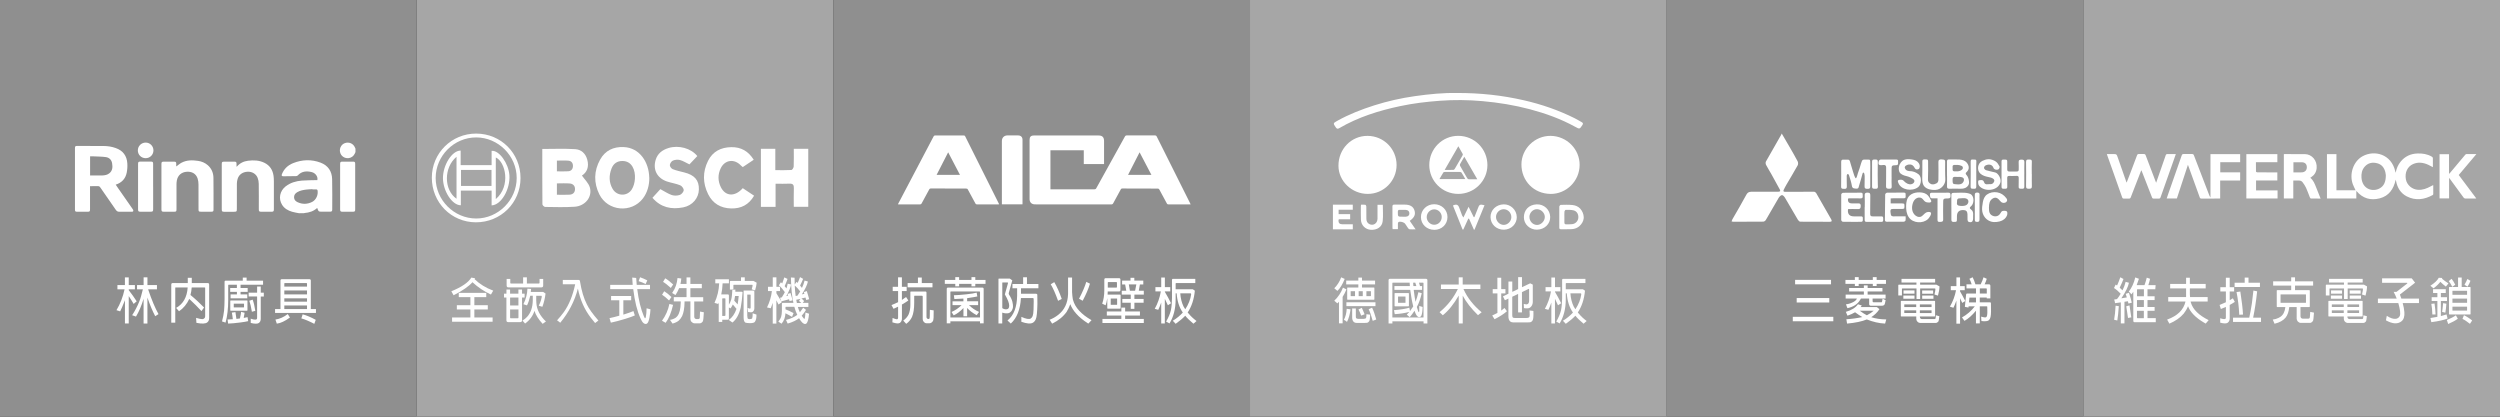 <svg xmlns="http://www.w3.org/2000/svg" id="_&#x5716;&#x5C64;_2" data-name="&#x5716;&#x5C64; 2" viewBox="0 0 775.37 129.23"><rect x="0" y="0" width="775.37" height="129.23" fill="#333333" stroke="none"/><defs><style>      .cls-1 {        fill: #999;      }      .cls-1, .cls-2, .cls-3 {        stroke-width: 0px;      }      .cls-4 {        opacity: .9;      }      .cls-2 {        fill: #b3b3b3;      }      .cls-3 {        fill: #fff;      }    </style></defs><g id="_&#x5716;" data-name="&#x5716;"><g><g class="cls-4"><rect class="cls-2" x="129.23" width="129.23" height="129.23"></rect></g><g class="cls-4"><rect class="cls-1" width="129.23" height="129.23"></rect></g><g class="cls-4"><rect class="cls-2" x="387.68" width="129.23" height="129.23"></rect></g><g class="cls-4"><rect class="cls-1" x="258.46" width="129.23" height="129.23"></rect></g><g class="cls-4"><rect class="cls-2" x="646.14" width="129.23" height="129.23"></rect></g><g class="cls-4"><rect class="cls-1" x="516.91" width="129.23" height="129.23"></rect></g><g><path class="cls-3" d="m180.49,54.46c.87,1.25,2.07,2.34,2.45,3.67.84,2.94-1.43,5.77-4.72,5.99-3.04.2-6.1.1-9.15.06-.29,0-.83-.52-.84-.8-.05-5.71-.04-11.43-.04-17.18,3.5,0,6.87-.15,10.22.06,1.85.12,3.2,1.32,3.73,3.26.61,2.23-.09,3.92-1.65,4.93Zm-7.77,5.94c1.4,0,2.68.06,3.95-.02,1.02-.07,1.67-.67,1.67-1.76,0-1.04-.68-1.62-1.59-1.71-1.3-.12-2.63-.03-4.03-.03v3.52Zm-.01-7.26c1.26,0,2.39.06,3.52-.02.93-.06,1.45-.68,1.47-1.62.02-.94-.49-1.59-1.41-1.67-1.16-.1-2.34-.02-3.57-.02v3.33Z"></path><path class="cls-3" d="m240.45,52.77c1.81,0,3.42.05,5.02-.05.26-.02.67-.69.69-1.08.07-1.8.03-3.6.03-5.49h4.49v17.98h-4.49c0-1.97-.05-3.86.02-5.75.04-1.04-.29-1.47-1.37-1.42-1.37.07-2.74.02-4.3.02v7.17h-4.55v-18h4.47v6.63Z"></path><path class="cls-3" d="m201.38,55.08c.04,2.34-.61,4.69-2,6.49-3.55,4.61-10.88,3.96-13.49-1.28-1.78-3.58-1.72-7.28.25-10.81,1.57-2.81,4.13-4,7.27-3.87,5.08.2,7.87,4.82,7.95,9.47Zm-4.46.38c.18-2.67-.89-5.5-3.83-5.53-1.67-.02-2.83.8-3.42,2.32-.83,2.14-.84,4.31.33,6.33,1.32,2.29,4.5,2.41,5.93.18.56-.87.91-2.07.99-3.3Z"></path><path class="cls-3" d="m202.36,61.34c.95-1.04,1.78-1.94,2.45-2.68,1.31.7,2.37,1.43,3.54,1.83.76.26,1.74.22,2.51-.04.53-.18,1.17-.95,1.19-1.48.02-.5-.58-1.31-1.1-1.51-1.31-.53-2.75-.73-4.1-1.18-3.04-1.04-4.4-3.62-3.51-6.66.59-2,2.05-3.11,3.99-3.71,3.16-.98,6.98.06,8.94,2.49-.84.89-1.68,1.77-2.44,2.58-1.06-.5-1.95-1.08-2.93-1.35-.68-.18-1.54-.1-2.19.17-.46.19-.92.88-.96,1.39-.03.42.47,1.11.89,1.27,1.14.45,2.36.71,3.55,1.01,3.21.79,4.63,2.41,4.57,5.28-.05,2.72-2.01,5-4.85,5.56-3.7.73-6.97.04-9.56-2.97Z"></path><path class="cls-3" d="m233.77,49.55c-1.23.82-2.29,1.53-3.4,2.27-.21-.17-.4-.3-.55-.46-2.05-2.21-5.02-1.84-6.31.87-.91,1.9-.88,3.91.05,5.8,1.43,2.91,4.38,3.08,6.81.33,1.14.76,2.31,1.54,3.51,2.34-1.63,2.81-4.03,4.03-7.13,3.95-3.23-.08-5.69-1.53-7.13-4.43-1.68-3.4-1.73-6.91-.03-10.32,1.46-2.93,4.01-4.21,7.22-4.26,3.01-.05,5.28,1.23,6.96,3.92Z"></path><path class="cls-3" d="m147.59,68.95c-7.65-.02-13.68-6.15-13.66-13.89.03-7.59,6.15-13.65,13.77-13.63,7.69.02,13.76,6.12,13.74,13.82-.02,7.66-6.14,13.72-13.86,13.7Zm.09-26.33c-6.86,0-12.56,5.71-12.56,12.58,0,6.86,5.7,12.56,12.57,12.57,6.84,0,12.57-5.73,12.56-12.58,0-6.85-5.73-12.57-12.57-12.57Z"></path><path class="cls-3" d="m152.47,63.7v-4.58h-9.54v4.54c-2.69.04-5.53-4.42-5.55-8.4-.01-4.08,2.81-8.58,5.49-8.56v4.51h9.6v-4.42c2.31-.28,5.26,3.88,5.52,7.55.3,4.29-2.51,9.25-5.52,9.36Zm-.03-10.99h-9.46v4.96h9.46v-4.96Zm-10.85-4.08c-4,3.3-3.96,10.28,0,13.01v-13.01Zm12.18,13.12c4.76-4.1,2.99-11.57,0-12.91v12.91Z"></path></g><g><path class="cls-3" d="m491.19,67.67c-.08.92-.59,1.76-1.26,2.39-.66.63-1.53.96-2.44,1.01-1.12.06-2.24.01-3.36.03-.35,0-.52-.12-.52-.49,0-2.17-.02-4.34,0-6.52,0-.19.29-.54.45-.55,1.23-.03,2.46-.08,3.68.05.9.1,1.75.45,2.37,1.13.63.7,1.05,1.65,1.08,2.61,0,.11,0,.23-.01.34Zm-6-.38h0c0,.57,0,1.14,0,1.71,0,.37.15.59.54.58.63-.02,1.27.02,1.9-.06,1.02-.13,1.78-.94,1.88-1.91.11-1.11-.41-2.09-1.45-2.36-.79-.2-1.64-.16-2.47-.16-.13,0-.36.35-.38.56-.05.54-.02,1.09-.02,1.64Z"></path><path class="cls-3" d="m413.4,63.47h6.16v1.58h-4.39v1.36h3.58v1.59h-3.51c-.06.16-.11.22-.11.28q-.09,1.28,1.19,1.28c1.07,0,2.14,0,3.25,0v1.56h-6.17v-7.64Z"></path><path class="cls-3" d="m433.15,51.16c0,4.95-4,8.98-8.94,8.98-4.94,0-9.07-3.95-9.09-8.7-.02-5.23,3.97-9.33,9.04-9.3,4.99.03,8.98,4.03,8.99,9.02Z"></path><path class="cls-3" d="m480.87,60.14c-5.13-.05-9.03-4.03-9-9.18.03-4.85,4.16-8.87,9.05-8.82,5,.05,9.03,4.11,9,9.04-.03,4.97-4.11,9.01-9.05,8.97Z"></path><path class="cls-3" d="m443.29,51.19c0-5.04,4.03-9.08,9.01-9.06,5.01.02,9.01,4.04,9.02,9.07,0,4.92-4.07,8.95-9.06,8.94-4.96,0-8.97-4.01-8.97-8.95Zm4.78,1.51c1.02,0,1.87.02,2.72-.02.16,0,.35-.22.45-.39.78-1.32,1.55-2.65,2.31-3.98.09-.16.18-.41.12-.54-.41-.78-.87-1.54-1.37-2.41-1.43,2.48-2.78,4.83-4.23,7.33Zm10.11,2.9c-1.39-2.41-2.68-4.64-4.03-6.99-.5.85-.94,1.58-1.34,2.32-.07.14-.03.39.05.54.72,1.28,1.45,2.55,2.2,3.81.09.14.29.3.44.31.83.03,1.66.01,2.67.01Zm-11.73-.07h8c-.41-.72-.76-1.38-1.16-1.99-.09-.14-.37-.21-.57-.21-1.51-.02-3.02-.01-4.53,0-.18,0-.45.03-.53.15-.41.63-.77,1.3-1.21,2.05Z"></path><path class="cls-3" d="m451.71,28.84c7.5-.03,14.22.74,20.86,2.25,5.49,1.25,10.8,3.08,15.85,5.6.74.37,1.45.82,2.18,1.22.39.22.45.45.19.85-.88,1.33-.86,1.33-2.26.56-4.43-2.44-9.14-4.13-14.01-5.43-4.83-1.28-9.74-2.08-14.71-2.52-4.44-.4-8.89-.45-13.35-.11-4.1.31-8.17.79-12.19,1.65-6.62,1.4-13.03,3.41-18.92,6.85-.49.29-.75.2-1.06-.26-.85-1.25-.88-1.27.44-2.01,3.65-2.04,7.53-3.55,11.52-4.82,4.11-1.3,8.3-2.25,12.57-2.85,4.5-.64,9.02-1.07,12.9-.97Z"></path><path class="cls-3" d="m437.24,68.51c.59.85,1.15,1.67,1.81,2.62-.71,0-1.29.03-1.87-.02-.17-.01-.37-.21-.48-.37-.31-.42-.59-.87-.88-1.31-.35-.52-1.54-.86-2.07-.56-.11.06-.17.28-.19.43-.03.28,0,.57,0,.85,0,.28,0,.56,0,.91h-1.64c-.02-.15-.05-.32-.05-.49,0-2.17,0-4.34-.01-6.51,0-.46.14-.61.6-.6,1.07.03,2.15,0,3.22,0,1.63,0,2.6.57,3,1.75.42,1.27.03,2.22-1.43,3.27Zm-2.22-1.3c.33,0,.66.01.98,0,.71-.04,1.11-.4,1.12-1.02.01-.63-.41-1.07-1.13-1.09-.61-.02-1.23.03-1.83-.02-.51-.03-.62.18-.62.65,0,1.49-.02,1.49,1.48,1.48Z"></path><path class="cls-3" d="m444.83,71.28c-2.33,0-4.13-1.72-4.13-3.95,0-2.23,1.8-3.98,4.11-3.99,2.31,0,4.13,1.74,4.12,3.97,0,2.27-1.76,3.97-4.1,3.98Zm2.32-4c0-1.28-1.07-2.35-2.33-2.35-1.27,0-2.35,1.12-2.33,2.43.01,1.27,1.09,2.36,2.34,2.35,1.29,0,2.33-1.09,2.32-2.43Z"></path><path class="cls-3" d="m476.73,71.24c-2.25.04-4.13-1.68-4.1-3.9.02-2.11,1.44-3.86,3.98-3.96,2.29-.09,4.12,1.66,4.18,3.9.06,2.15-1.74,3.91-4.06,3.95Zm-2.38-3.96c0,1.36,1.05,2.47,2.36,2.49,1.23.01,2.41-1.2,2.41-2.48,0-1.25-1.14-2.39-2.41-2.41-1.26-.02-2.36,1.1-2.37,2.4Z"></path><path class="cls-3" d="m470.43,67.26c.04,2.18-1.71,3.94-3.97,3.98-2.33.04-4.15-1.65-4.18-3.9-.03-2.18,1.74-3.9,4.07-3.96,2.17-.06,4.03,1.72,4.07,3.89Zm-1.69.08c0-1.35-1.05-2.44-2.38-2.45-1.28,0-2.37,1.09-2.38,2.39-.01,1.29,1.13,2.47,2.4,2.47,1.24,0,2.36-1.13,2.36-2.42Z"></path><path class="cls-3" d="m453.61,71.18c-.99-2.48-1.99-4.97-2.98-7.44,1.05-.5,1.6-.29,1.94.66.3.82.6,1.65.92,2.46.06.15.18.28.38.59.55-1.14,1.04-2.14,1.61-3.32.59,1.18,1.09,2.2,1.6,3.22.07,0,.13,0,.2-.01.31-.78.62-1.56.94-2.35.05-.12.09-.25.14-.37.43-1.21.63-1.32,2.06-.97-1.04,2.53-2.07,5.05-3.1,7.57-.06,0-.12.02-.18.03-.5-1.14-1.01-2.27-1.51-3.41-.08-.02-.15-.03-.23-.05-.52,1.14-1.04,2.27-1.56,3.41-.07,0-.14-.01-.2-.02Z"></path><path class="cls-3" d="m427.24,63.52h1.64c0,1.72.14,3.42-.04,5.08-.2,1.8-1.76,2.79-3.7,2.67-1.69-.11-2.98-1.39-3.05-3.13-.06-1.38-.02-2.76-.02-4.14,0-.13.02-.26.04-.51.45,0,.9-.04,1.34.02.13.02.31.33.31.5.03,1.27,0,2.54.02,3.82,0,.73.26,1.34.94,1.68,1.2.6,2.47-.22,2.51-1.64.02-.72,0-1.45,0-2.17,0-.7,0-1.4,0-2.18Z"></path></g><g><path class="cls-3" d="m743.02,55.76c-.66,2.9-2.11,5.03-4.97,5.76-2.78.71-5.25.07-7.24-2.32v2.35h-9.11v-13.75h2.94v11.21h5.94c-.3-.65-.65-1.27-.88-1.93-1.13-3.2.22-7.07,3.06-8.63,3.65-2,8.93-.7,10.14,4.75.03.13.06.26.12.39.22-1.28.7-2.42,1.51-3.43,1.35-1.67,3.12-2.49,5.25-2.56,1.56-.05,3.05.17,4.43.98.24.14.35.3.34.59-.02.88,0,1.76,0,2.68-.5-.26-.94-.52-1.4-.73-1.54-.7-3.11-.95-4.72-.25-1.77.77-2.65,2.66-2.25,4.77.34,1.78,1.93,3.11,3.77,3.23,1.46.09,2.73-.42,3.97-1.1.2-.11.41-.22.62-.32.02-.01.06,0,.13,0,0,.92,0,1.85,0,2.77,0,.1-.1.23-.2.28-2.6,1.43-5.29,1.79-7.99.42-1.93-.98-2.97-2.7-3.36-4.82-.02-.08-.04-.16-.08-.37Zm-3.05-1.25c-.03-.23-.05-.64-.14-1.03-.33-1.42-1.11-2.48-2.56-2.85-1.46-.38-2.81-.13-3.86,1.06-.88,1-1.1,2.21-1,3.48.29,3.48,3.38,4.41,5.52,3.32,1.52-.78,2-2.19,2.03-3.98Z"></path><path class="cls-3" d="m685.58,47.8h9.2v2.5h-6.17v3.14h6.17v2.54h-6.2v5.57c-.19.01-.32.03-.45.03-1.78,0-3.57,0-5.35.01-.33,0-.45-.12-.55-.41-1.14-3.17-2.29-6.34-3.44-9.51-.05-.14-.11-.28-.21-.55-1.17,3.56-2.3,7-3.43,10.44h-3.16c.17-.5.32-.97.49-1.44,1.39-3.97,2.79-7.94,4.17-11.91.12-.34.27-.45.62-.44.85.03,1.71.02,2.56,0,.33,0,.49.09.61.41,1.56,4.09,3.14,8.18,4.71,12.26.11.28.23.56.42.82v-13.46Z"></path><path class="cls-3" d="m668.73,56.66c.47-1.34.89-2.56,1.32-3.79.55-1.59,1.1-3.19,1.66-4.77.05-.13.21-.31.32-.31.91-.03,1.82-.01,2.8-.01-.31.89-.6,1.72-.89,2.55-1.28,3.61-2.57,7.23-3.84,10.85-.11.33-.26.43-.59.41-.51-.03-1.02-.02-1.53,0-.3.01-.43-.09-.54-.37-1.04-2.7-2.1-5.39-3.15-8.08-.03-.09-.07-.17-.15-.34-.09.19-.15.31-.2.44-1.03,2.65-2.07,5.3-3.09,7.96-.11.3-.25.41-.57.39-.51-.03-1.02-.03-1.53,0-.32.02-.46-.09-.57-.39-1.12-3.19-2.26-6.38-3.39-9.58-.41-1.15-.82-2.3-1.23-3.45-.04-.1-.06-.2-.12-.39.64,0,1.23,0,1.83,0,1.2,0,1.19,0,1.57,1.12.86,2.47,1.72,4.93,2.59,7.4.03.08.07.17.14.34.4-1.04.77-1.99,1.14-2.95.7-1.84,1.4-3.67,2.08-5.51.11-.28.24-.43.57-.41.51.03,1.02.03,1.53,0,.34-.02.48.12.6.43,1.02,2.71,2.05,5.41,3.08,8.11.03.09.07.17.15.36Z"></path><path class="cls-3" d="m711.26,55.99v5.57h-2.93v-13.73c.07-.01.13-.04.19-.04,2.11,0,4.21,0,6.32.01,2.21.01,3.88,2.02,3.66,4.36-.11,1.21-.68,2.13-1.69,2.79-.09.06-.17.11-.28.19.99.79,1.38,1.9,1.82,2.99.45,1.13.9,2.26,1.38,3.46-1.04,0-2.02.01-3.01-.02-.11,0-.27-.22-.33-.37-.4-.99-.74-2.01-1.18-2.97-.28-.61-.68-1.17-1.08-1.72-.28-.38-.71-.53-1.19-.52-.54.01-1.08,0-1.69,0Zm.04-5.66v3.13c.82,0,1.6,0,2.39,0,.14,0,.28,0,.42-.02.87-.13,1.38-.75,1.35-1.65-.03-.88-.56-1.43-1.47-1.46-.88-.03-1.76,0-2.68,0Z"></path><path class="cls-3" d="m696.7,47.8h9.62v2.51h-6.65c0,1-.01,1.96.02,2.92,0,.08.26.22.4.22,1.1.02,2.2.01,3.3.01.96,0,1.92,0,2.92,0v2.51h-6.6v3.09h6.67v2.49h-9.68v-13.74Z"></path><path class="cls-3" d="m759.58,55.15v6.39h-2.96v-13.72h2.94v6.01s.07.03.1.04c.52-.62,1.04-1.24,1.56-1.86,1.1-1.32,2.2-2.64,3.31-3.95.1-.12.26-.27.39-.27,1-.02,2.01-.01,3.13-.01-.96,1.14-1.85,2.2-2.75,3.26-.9,1.07-1.8,2.13-2.73,3.24,1.8,2.41,3.6,4.81,5.44,7.26-.16.02-.27.04-.38.04-.96,0-1.92-.01-2.88,0-.33,0-.53-.09-.73-.37-1.38-1.91-2.78-3.8-4.17-5.7-.06-.09-.13-.17-.29-.38Z"></path></g><g><path class="cls-3" d="m92.85,66.15c-.76-.15-1.54-.26-2.28-.48-1.25-.37-2.36-1-3.07-2.13-1.21-1.92-.73-4.33,1.12-5.76,1.47-1.13,3.19-1.62,5-1.77,1.58-.12,3.18-.11,4.8-.15.26-.95-.5-2.18-1.72-2.48-1.61-.4-3.14-.3-4.36,1.04-.12.13-.35.2-.54.2-1.29.03-2.58.04-3.87.05-.56,0-.68-.19-.48-.69.65-1.62,1.84-2.73,3.43-3.37,2.82-1.13,5.71-1.24,8.56-.16,2.31.88,3.51,2.67,3.57,5.1.08,3.15.03,6.3.03,9.45,0,.49-.16.65-.66.65-.91,0-1.83,0-2.74,0-.74,0-.86-.08-1.12-.77-.04-.12-.09-.24-.14-.39-1.12,1.04-2.47,1.45-3.93,1.58-.07,0-.14.04-.2.06-.46,0-.93,0-1.39,0Zm4.07-7.42s0-.04,0-.06c-.62.04-1.25.04-1.86.12-.99.12-1.98.29-2.86.81-.63.37-1.03.88-1,1.65.03.73.49,1.17,1.08,1.45,1.51.71,3.04.67,4.52-.07,1.26-.63,1.98-2.27,1.67-3.66-.02-.09-.19-.21-.29-.22-.42-.03-.84-.01-1.26-.01Z"></path><path class="cls-3" d="m110.25,47.16c-.3.79-.74,1.46-1.6,1.76-1.23.43-2.6-.16-3.06-1.34-.5-1.27.09-2.69,1.31-3.17,1.25-.49,2.64.07,3.16,1.28.06.14.13.28.19.43v1.04Z"></path><path class="cls-3" d="m27.92,57.72c0,.23,0,.38,0,.54,0,2.23,0,4.45,0,6.68,0,.63-.11.73-.74.73-1.09,0-2.17,0-3.26,0-.55,0-.67-.12-.67-.66,0-6.36,0-12.72,0-19.08,0-.53.12-.67.61-.67,2.77,0,5.54-.01,8.31.02,1.26.01,2.51.2,3.71.63,2.26.79,3.46,2.42,3.61,4.76.06.95,0,1.94-.19,2.88-.37,1.86-1.52,3.11-3.41,3.72.25.37.47.71.71,1.05,1.49,2.15,2.99,4.29,4.49,6.44.07.11.16.21.21.33.14.31,0,.58-.33.58-1.38.01-2.75.01-4.13-.01-.46,0-.75-.33-1-.69-1.58-2.28-3.17-4.56-4.74-6.84-.2-.3-.41-.42-.77-.4-.78.03-1.56.01-2.4.01Zm.02-3.3c1.32,0,2.59.03,3.86-.01.74-.03,1.48-.17,2.09-.65,1.04-.82,1.08-1.95.88-3.12-.18-1.1-.91-1.78-1.97-1.92-1.27-.17-2.56-.17-3.85-.23-.33-.02-.66,0-1.01,0v5.93Z"></path><path class="cls-3" d="m73.43,51.71c.94-1.12,2.13-1.69,3.52-1.86,1.72-.21,3.42-.15,5.02.62,1.71.82,2.61,2.23,2.87,4.06.08.54.09,1.09.1,1.64,0,2.92,0,5.84,0,8.76,0,.6-.13.74-.74.74-1.06,0-2.12,0-3.17,0-.63,0-.76-.13-.76-.76,0-2.63.02-5.26-.02-7.89,0-.62-.12-1.28-.34-1.85-.49-1.27-1.76-1.99-3.16-1.91-1.51.09-2.64.88-3.05,2.22-.14.46-.23.96-.23,1.44-.02,2.62,0,5.23-.01,7.85,0,.83-.08.91-.93.91-1.01,0-2.03,0-3.04,0-.58,0-.71-.13-.71-.72,0-4.7,0-9.39,0-14.09,0-.61.12-.73.74-.73,1.06,0,2.12,0,3.17,0,.54,0,.66.13.67.66,0,.26,0,.52,0,.78,0,.02.02.05.07.14Z"></path><path class="cls-3" d="m54.71,51.6c.54-.39,1.03-.84,1.6-1.14,1.61-.84,3.35-.83,5.09-.57,1.14.16,2.18.59,3.05,1.35,1.18,1.04,1.73,2.4,1.75,3.92.05,3.31.02,6.62.02,9.93,0,.44-.15.57-.63.57-1.1,0-2.2,0-3.31,0-.61,0-.71-.1-.71-.71,0-2.57.02-5.15-.01-7.72,0-.63-.08-1.28-.27-1.87-.53-1.58-1.86-2.18-3.33-2.09-1.7.1-2.84,1.14-3.12,2.74-.07.4-.1.8-.1,1.21,0,2.57,0,5.15,0,7.72,0,.62-.1.73-.74.73-1.07,0-2.15,0-3.22,0-.55,0-.71-.15-.71-.68,0-4.73,0-9.45,0-14.18,0-.53.15-.67.67-.67,1.09,0,2.17,0,3.26,0,.53,0,.66.13.66.67,0,.25,0,.49,0,.74,0,.02.02.05.03.06Z"></path><path class="cls-3" d="m47.5,57.87c0,2.34,0,4.68,0,7.02,0,.66-.11.77-.79.77-1.07,0-2.15,0-3.22,0-.52,0-.67-.16-.67-.68,0-4.73,0-9.45,0-14.18,0-.53.14-.68.66-.68,1.12,0,2.23,0,3.35,0,.53,0,.66.14.66.67,0,2.36,0,4.71,0,7.07Z"></path><path class="cls-3" d="m110.16,57.96c0,2.34,0,4.68,0,7.02,0,.56-.12.68-.69.69-1.1,0-2.2,0-3.3,0-.51,0-.68-.16-.68-.68,0-4.73,0-9.45,0-14.18,0-.54.16-.68.71-.68,1.1,0,2.2,0,3.3,0,.52,0,.66.14.66.67,0,2.38,0,4.77,0,7.15Z"></path><path class="cls-3" d="m45.17,49.06c-1.36,0-2.43-1.07-2.42-2.42,0-1.35,1.09-2.42,2.44-2.42,1.34,0,2.41,1.1,2.4,2.45-.01,1.33-1.08,2.39-2.41,2.39Z"></path></g><g><path class="cls-3" d="m537.03,68.69c.11-.28.16-.49.26-.66,1.46-2.55,2.97-5.07,4.35-7.66.53-.98,1.28-.91,2.12-.91,2.59,0,5.18-.02,7.77,0,.61,0,.73-.23.46-.71-.86-1.58-1.72-3.16-2.6-4.73-.54-.97-1.15-1.91-1.66-2.9-.14-.28-.18-.75-.04-1.01,1.55-2.77,3.14-5.52,4.72-8.28.05-.09.09-.19.19-.42.88,1.51,1.66,2.82,2.42,4.15.86,1.49,1.74,2.98,2.53,4.5.17.33.17.9,0,1.22-1.12,2.01-2.32,3.98-3.48,5.97-.31.52-.58,1.07-.85,1.61-.2.42-.08.64.43.63,2.99-.02,5.98-.03,8.97-.02.23,0,.54.21.66.41,1.57,2.7,3.1,5.41,4.65,8.12.31.54.2.79-.43.79-3.05,0-6.1.01-9.14-.03-.25,0-.58-.32-.74-.58-1.35-2.28-2.66-4.58-4.02-6.86-.21-.35-.64-.83-.93-.8-.36.03-.79.46-1.01.83-1.35,2.28-2.64,4.59-3.99,6.87-.14.24-.5.51-.76.52-3.13.04-6.26.03-9.38.04-.13,0-.25-.05-.5-.11Z"></path><path class="cls-3" d="m575.67,55.23s.04-.04.06-.07c.25-.45.34-.96.49-1.44.17-.53.36-1.05.54-1.57.08-.25.14-.51.23-.76.17-.48.27-1.01.49-1.47.13-.28.34-.4.65-.42.44-.03.89.02,1.33,0,.18,0,.47,0,.53.21.08.25.05.54.06.8.01.36.02.73.02,1.09,0,.66-.02,1.32-.02,1.99,0,1.15,0,2.29,0,3.44,0,.25,0,.5.01.76.01.68-.27.78-.85.78-.6,0-.95-.09-.92-.81.03-.72.04-1.45.03-2.17,0-.6.05-1.24-.14-1.81-.13-.4-.43-.29-.52.06-.33,1.28-.7,2.54-1.09,3.8-.07.23-.09.51-.26.7-.26.29-.92.14-1.26.09-.43-.06-.63-.38-.69-.79-.09-.58-.24-1.15-.4-1.71-.08-.28-.17-.55-.26-.83-.08-.26-.14-.53-.24-.78-.07-.17-.32-.53-.53-.28-.24.31-.17.66-.17,1.02,0,.31,0,.62,0,.92,0,.6.01,1.21.03,1.81.02.59-.18.82-.77.78-.49-.04-1.02.12-1-.71.04-2.54.03-5.09.02-7.63,0-.56.19-.75.74-.72,2.04.09,1.7-.4,2.3,1.65.21.72.43,1.44.65,2.16.12.37.22.75.36,1.11.08.2.16.4.26.6.07.15.21.34.33.22Z"></path><path class="cls-3" d="m603.85,54.48c0-1.45.02-2.91,0-4.36,0-.53.21-.69.71-.67,1.07.03,2.14-.04,3.2.04.84.06,1.67.29,2.23.96.03.04.06.07.09.11.45.59.7,1.34.39,2.06-.1.23-.24.43-.41.62-.14.16-.39.33-.4.56,0,.08.03.17.07.24.16.27.4.46.54.75s.25.6.32.92c.11.52.21,1.23-.09,1.71-.53.85-1.39,1.15-2.39,1.12-1.17-.04-2.33-.03-3.5,0-.6.01-.78-.21-.75-.8.04-1.08.01-2.17.01-3.26Zm3.25,2.71c.57.02,1.16-.03,1.55-.4.45-.42.75-1.37.07-1.73-.64-.33-1.46-.13-2.15-.2-.75-.08-1.02.16-.98.95.02.33-.04.88.21,1.14.14.15.35.15.54.17.23.02.49.05.76.06Zm.01-6.04c-.26-.02-.52-.01-.79,0-.17.01-.38,0-.53.09-.28.15-.19.61-.19.87,0,.29-.09.82.25.96.27.12.59.05.88.07.72.05,1.49-.11,1.95-.73.17-.23.12-.64-.1-.84-.04-.04-.1-.07-.15-.1-.41-.2-.86-.3-1.31-.33Z"></path><path class="cls-3" d="m573.23,64.83c-.07.16-.08.18-.09.21q-.2,2.08,1.88,2.07c.72,0,1.43.04,2.15,0,.55-.03.61.29.58.7-.03.42.16.98-.57.99-1.88,0-3.76.02-5.64-.02-.17,0-.49-.34-.49-.52-.03-2.65-.03-5.3,0-7.95,0-.19.36-.52.56-.52,1.83-.04,3.66,0,5.48-.03.82-.01.57.56.62.99.06.5-.06.8-.67.78-1.27-.04-2.54-.01-3.75-.01-.09.12-.14.16-.14.21q-.14,1.35,1.22,1.35c.56,0,1.11.01,1.67,0,.58-.01,1.06-.09,1.06.82,0,.9-.39.98-1.1.95-.92-.04-1.84-.01-2.77-.01Z"></path><path class="cls-3" d="m590.39,56.06c.07.06.14.13.21.19.13.12.27.24.41.36.34.28.76.47,1.19.54.46.07.93-.05,1.27-.38.15-.14.25-.33.28-.54.05-.47-.35-.68-.69-.9-.18-.12-.38-.21-.58-.3-.38-.17-.8-.33-1.21-.42-.45-.09-.9-.23-1.31-.46-.29-.16-.61-.38-.78-.67-.29-.5-.33-1.16-.23-1.72.03-.17.07-.33.13-.49.04-.11.09-.23.14-.34.19-.38.45-.74.78-1.01.81-.67,2.04-.6,3.01-.45.79.12,1.57.38,2.05,1.07,0,0,.01.02.02.02.1.15.17.32.24.48.06.18.1.36.1.55,0,.29-.09.66-.34.83-.18.13-.5.17-.72.12-.25-.06-.43-.25-.54-.48-.16-.32-.38-.62-.68-.82-.33-.21-.77-.26-1.15-.21-.47.07-1.36.42-1.22,1.04.06.26.25.53.46.69.23.17.52.25.81.29.32.04.65.03.96.08.24.04.47.1.7.18.45.16.87.4,1.26.69.04.03.08.06.12.09,1,.79.87,3.15-.17,3.95-1.89,1.45-5.28.88-6.12-1.26-.08-.21-.27-.59-.11-.81.08-.11.23-.15.36-.18.45-.1.98-.08,1.35.23Z"></path><path class="cls-3" d="m616.84,49.37c.73.04,1.46.28,2.07.68.57.37.93.98,1.24,1.57.11.2-.1.78-.31.89-.63.32-1.39.07-1.57-.45-.44-1.22-1.66-1.17-2.51-.71-.23.12-.46.54-.42.77.05.26.38.59.65.67.93.28,1.88.46,2.83.7.95.24,1.96,2.01,1.59,3.15-.87,2.69-5.09,2.91-6.62.94-.27-.35-.3-.95-.26-1.37,0-.05.01-.09.03-.14.09-.18.47-.19.64-.21.52-.06.97-.02,1.16.65.12.44.5.73,1.05.63.64-.11,1.34.22,1.88-.5.42-.56.29-.97-.17-1.26-.41-.26-.92-.38-1.4-.47-.94-.19-1.85-.44-2.56-1.11-1.06-1-.89-3.13.64-3.89.59-.29,1.26-.53,1.92-.53.05,0,.1,0,.15,0Z"></path><path class="cls-3" d="m605.21,64.33c0-1.27.01-2.54,0-3.81,0-.49.14-.72.68-.71,1.51.02,3.05-.21,4.54.13.39.09.8.23,1.08.52.84.86.71,2.81-.23,3.54-.15.12-.35.3-.33.52,0,.09.06.17.12.23.18.21.43.34.6.56.35.46.32,1.08.29,1.62s.1,1.22-.22,1.7c-.26.39-.77.31-1.16.18-.17-.06-.34-.37-.35-.58-.04-.61.02-1.22-.02-1.83-.05-.88-.44-1.23-1.3-1.25q-1.96-.04-1.97,1.94c0,.24,0,.48,0,.72,0,1.01-.04,1.01-1.01,1.02-.58,0-.72-.23-.71-.76.03-1.24,0-2.49,0-3.74,0,0-.02,0-.02,0Zm3.29-2.84c-.19.01-.38.02-.56.02-.29,0-.65,0-.83.27-.18.25-.12.63-.15.92-.01.15-.04.3-.03.45.02.36.28.56.61.63.68.15,1.75.18,2.36-.21.6-.38.86-1.35.23-1.83-.22-.16-.49-.24-.77-.27-.28-.03-.56,0-.84,0Z"></path><path class="cls-3" d="m603.28,53.14c0,.38,0,.77.01,1.15.01.65.1,1.33,0,1.97-.1.56-.39,1.1-.76,1.52-.6.7-1.38,1.07-2.3,1.13-1.15.06-2.57-.18-3.38-1.07-.47-.52-.61-1.21-.66-1.89-.01-.23-.02-.46-.01-.69.02-1.72.06-3.44.03-5.15,0-.19.02-.44.19-.56.29-.2.76-.08,1.1-.09.36-.01.49.22.49.56.02,1.88.04,3.76-.04,5.64-.03.74.37,1.09.86,1.38.59.35,1.79.03,2.17-.52.14-.19.2-.47.21-.72.02-1.83.05-3.66,0-5.48,0-.26.01-.58.25-.74.37-.25.85-.13,1.26-.09s.59.23.58.65c-.02.71-.01,1.42-.01,2.14,0,.29,0,.59,0,.88Z"></path><path class="cls-3" d="m616.86,64.29c0,.33.01.65.04.95.05.54.22,1.07.67,1.42.95.72,2.24.56,2.84-.49.16-.29.39-.67.66-.73.43-.1,1.02-.11,1.33.12.22.16.22.85.08,1.21-.4,1.01-1.26,1.66-2.31,1.91-1.19.28-2.32.33-3.43-.29-.2-.11-.39-.24-.56-.38-.7-.58-1.18-1.42-1.36-2.31-.2-.98-.01-2.06.16-3.03.16-.9.52-1.8,1.29-2.35.89-.64,2.05-.84,3.12-.67,1.19.19,2.11.83,2.83,1.77.14.18.27.37.29.6.03.34-.23.67-.54.8-.41.17-.92.13-1.27-.13-.32-.24-.52-.61-.82-.88-.29-.27-.67-.52-1.08-.5-.3.01-.58.13-.83.3-.95.63-1.09,1.66-1.09,2.71Z"></path><path class="cls-3" d="m586.39,61.56v1.52c1.16,0,2.31-.01,3.46,0,.27,0,.74.08.76.2.09.42.07.89,0,1.32-.02.1-.39.21-.61.21-.98.02-1.96.03-2.94,0-.26,0-.56.01-.67.28-.14.34-.05.76,0,1.11.03.21.04.46.17.64.28.38,1.03.26,1.43.26.5,0,1.01,0,1.51,0,.47,0,.94,0,1.53,0,0,.45.05.88-.03,1.28-.03.16-.36.38-.55.38-1.75.03-3.5,0-5.24.02-.46,0-.61-.24-.61-.64.02-2.62.03-5.24.09-7.86,0-.18.37-.51.57-.52,1.72-.04,3.44-.01,5.16-.03.89,0,.54.64.61,1.08.1.54-.17.7-.67.69-1.06-.02-2.12,0-3.18,0-.26,0-.51.02-.8.04Z"></path><path class="cls-3" d="m627.83,54.06c0,1.27-.02,2.55.01,3.82.02.63-.31.69-.8.66-.47-.03-.99.11-.96-.67.04-.87-.01-1.75.02-2.62.02-.51-.13-.73-.67-.7-.77.04-1.54.04-2.3.02-.45-.01-.61.17-.6.61.02.9-.01,1.8.02,2.7.03.71-.42.66-.89.66-.46,0-.9.07-.89-.65.03-2.6.02-5.2,0-7.79,0-.68.42-.61.85-.6.45,0,.94-.1.92.63-.03.79.02,1.59,0,2.39-.01.48.19.68.66.67.77-.01,1.54-.02,2.31,0,.45,0,.6-.21.59-.64-.02-.71.04-1.43-.02-2.15-.06-.72.23-.91.91-.9.65,0,.89.19.86.86-.05,1.24-.01,2.49-.01,3.74Z"></path><path class="cls-3" d="m598.84,65.95c.35.46-.59,1.72-.87,1.98-1.58,1.5-4.65,1.32-5.93-.5-.73-1.04-.88-2.34-.86-3.58.02-1.12.21-2.35,1.06-3.17.66-.64,1.58-.93,2.48-1,.9-.07,1.97.02,2.74.53.67.45,1.06,1.19,1.43,1.9.05.1.1.2.1.3,0,.16-.13.29-.27.35s-.31.07-.46.06c-.41,0-.84-.06-1.18-.29-.41-.27-.63-.76-1.03-1.03-.56-.39-1.37-.27-1.91.16s-.84,1.08-.99,1.75c-.17.71-.19,1.48.05,2.17s.75,1.31,1.43,1.59c.3.12.64.17.96.09.7-.18,1.09-.92,1.71-1.29.39-.23.88-.3,1.32-.18.11.03.19.08.24.14Z"></path><path class="cls-3" d="m600.92,61.52c-.59,0-1.09,0-1.59,0-.81,0-.72-.61-.77-1.12-.06-.58.3-.63.75-.63,1.64,0,3.29.03,4.93-.01.76-.02.68.45.7.94.03.53-.07.83-.72.84-1.57.01-1.56.04-1.55,1.6,0,1.62-.06,3.24,0,4.85.03.88-.47.8-1.06.84-.65.04-.71-.26-.7-.81.03-2.12.01-4.23.01-6.5Z"></path><path class="cls-3" d="m586.68,54.97c0,.9-.05,1.8.02,2.7.04.6-.05.89-.73.87-.62-.01-1.05-.02-1.02-.87.06-1.88,0-3.76.03-5.64,0-.36-.05-.73-.44-.84-.17-.04-.34-.03-.51-.01-.35.04-.79.1-1.13-.03-.32-.12-.31-.51-.28-.79.03-.26.11-.56.31-.73.27-.23.74-.14,1.07-.15,1.38-.02,2.75,0,4.13,0,.7,0,.54.49.55.89,0,.42.08.84-.6.86-1.41.05-1.41.08-1.41,1.51,0,.74,0,1.48,0,2.22Z"></path><path class="cls-3" d="m578.35,64.23c0-1.19.05-2.39-.02-3.58-.04-.71.19-.9.89-.91.76-.01.86.33.85.97-.04,1.86,0,3.71-.04,5.57-.01.63.19.85.81.83.87-.03,1.75.03,2.62,0,.69-.03.6.43.61.84.01.44.06.87-.6.87-1.51-.01-3.02-.01-4.53,0-.51,0-.63-.24-.62-.69.02-1.3,0-2.6,0-3.89,0,0,.02,0,.02,0Z"></path><path class="cls-3" d="m630.17,54.02c0,1.24-.04,2.49.01,3.73.03.75-.36.79-.93.79-.56,0-.88-.07-.87-.77.04-2.52.04-5.03,0-7.55,0-.71.34-.76.89-.75.52.01.93-.01.9.73-.06,1.27-.02,2.54-.02,3.81,0,0,.01,0,.02,0Z"></path><path class="cls-3" d="m582.36,54.08c.01,1.04.03,2.09.04,3.13,0,.32.13.93-.12,1.19-.19.19-.52.13-.76.13-.46,0-.9.07-.9-.65.02-2.57.03-5.14,0-7.7,0-.74.43-.7.93-.71.52-.01.86.05.84.71-.04,1.3-.04,2.59-.03,3.89Z"></path><path class="cls-3" d="m612.93,52.95c0,1.61-.02,3.23.01,4.84.01.54-.14.81-.71.75-.48-.05-1.07.19-1.05-.72.05-2.56.04-5.13.02-7.69,0-.96.66-.59,1.12-.63.48-.05.7.09.64.68-.09.92-.02,1.85-.02,2.77,0,0,0,0,0,0Z"></path><path class="cls-3" d="m613.94,61.74c0,2.06,0,4.12,0,6.18,0,.54-.04.9-.74.91-.73,0-.72-.38-.72-.91.01-2.46.02-4.92,0-7.38,0-.55.11-.83.74-.82.6,0,.8.24.73.82-.05.39,0,.79,0,1.19,0,0,0,0,0,0Z"></path></g><g><path class="cls-3" d="m568.6,98.26v1.38h-12.57v-1.38h12.57Zm-.71-11.46v1.38h-11.14v-1.38h11.14Zm-.54,5.64v1.38h-10.11v-1.38h10.11Z"></path><path class="cls-3" d="m576.47,88.04v.67h-1.19v-.67h-2.92v-1.21h2.92v-.87h1.19v.87h4.38v-.87h1.19v.87h2.89v1.21h-2.89v.67h-1.19v-.67h-4.38Zm.7,4.54l-.29.5c-.77,1.26-2.08,2.11-3.91,2.5l-.45-1.19c.47-.05.94-.16,1.41-.33l.07-.03c1.1-.4,1.75-.9,1.91-1.44h-3.49v-1.21h5.65v-.98h-4.57v-1.07h4.57v-.82h1.17v.82h4.59v1.07h-4.59v.98h5.57v1.21h-4.03v.79c-.01.23.1.36.31.37h2.53s.08-.11.11-.31l.15-.79.94.45c-.14.85-.29,1.38-.45,1.5-.18.14-.41.22-.63.22h-3.53c-.35-.02-.52-.22-.5-.56v-1.67h-2.54Zm-4.17,5.35l-.52-1.21c1.79-.51,3.04-1.3,3.76-2.36l1.2.39-.35.48h5l.82.65h.01l-.03.03c-.64.98-1.49,1.8-2.53,2.46,1.27.43,2.83.68,4.66.7l-.36,1.29c-1.91-.09-3.8-.54-5.67-1.29-1.48.62-3.52,1.05-6.13,1.29l-.21-1.35c1.77-.11,3.42-.34,4.93-.67-.7-.42-1.45-.92-2.23-1.49-.64.37-1.41.73-2.36,1.07Zm6-.14c.95-.5,1.66-.98,2.11-1.41h-4.31c.8.59,1.54,1.05,2.21,1.41Z"></path><path class="cls-3" d="m589.99,89.48c-.07,0-.11.05-.11.12v2.03h-1.13v-3.12c0-.16.07-.23.21-.23h5.42v-.65h-4.63v-1.13h10.43v1.13h-4.66v.65h5.03l.98.54c-.01.81-.17,1.77-.47,2.87l-1.09-.36c.22-.88.31-1.44.29-1.67,0-.12-.04-.19-.14-.19h-4.59v3.27h-1.13v-3.27h-4.38Zm-.31,8.67c-.1,0-.14-.06-.14-.17v-4.51c0-.11.04-.15.14-.15h10.33c.1,0,.15.05.15.15v4.51c0,.11-.06.17-.15.17h-4.57v.11c0,.19.06.36.17.5.12.12.28.19.45.2h3.91c.1,0,.21-.05.32-.14.03-.03.08-.39.13-1.04l1.06.29c-.1.98-.2,1.5-.26,1.6-.27.31-.53.48-.78.48h-5.01c-.28-.02-.53-.15-.78-.42-.22-.26-.32-.54-.32-.82v-.76h-4.63Zm4.1-6.5v1.01h-3.46v-1.01h3.46Zm0-1.58v1.02h-3.41v-1.02h3.41Zm.53,4.33h-3.66s-.06.02-.04.05v.78h3.7v-.82Zm0,1.85h-3.7v.77l.04.06h3.66v-.84Zm1.13-1.02h3.63v-.78l-.04-.05h-3.59v.82Zm0,1.86h3.59l.04-.06v-.77h-3.63v.84Zm4.12-7.01v1.02h-3.41v-1.02h3.41Zm.1,1.58v1.01h-3.5v-1.01h3.5Z"></path><path class="cls-3" d="m607.9,100.38h-1.13v-7.12c-.31.87-.63,1.6-.92,2.19l-1.1-.34c.91-1.54,1.56-3.24,1.91-5.1h-1.63v-1.27h1.75v-2.71h1.13v2.71h1.45v1.27h-1.45v.36c.56.95,1.09,1.95,1.61,2.98l-.94.6-.67-1.47v7.91Zm2.65-5.35l-.03.36-1.12-.22.38-3.78c0-.2.1-.33.28-.34h2.79v-1.6h-2.95v-1.26h1.61c-.22-.71-.46-1.29-.7-1.72l1-.48c.31.59.6,1.33.87,2.2h1.62c.43-.85.71-1.6.89-2.19l1,.47c-.15.53-.36,1.1-.66,1.72h1.41c.1,0,.2.05.25.12.07.08.11.19.12.29v3.94h-1.13v-.25h-2.16v1.47h3.16c.21,0,.32.12.31.36.07,2.06.03,3.43-.11,4.09-.11.54-.31.93-.61,1.16-.38.28-1.13.34-2.23.2l-.1-1.36c.77.22,1.27.29,1.48.2.2-.08.32-.26.36-.53.1-.39.13-1.32.07-2.76,0-.08-.07-.11-.2-.11h-2.12v5.3h-1.19v-3.94c-1.16,1.41-2.36,2.48-3.56,3.15l-.77-1.07c1.56-.87,2.89-2.02,3.98-3.44h-1.96Zm2.3-2.73h-1.86c-.1-.05-.15-.03-.18.05l-.14,1.43h2.18v-1.47Zm1.19-1.26h2.16v-1.41c0-.12-.06-.19-.18-.19h-1.98v1.6Z"></path></g><g><path class="cls-3" d="m278.53,90.27h-1.66v-1.32h1.66v-2.93h1.19v2.93h1.48v1.32h-1.48v2.77l1.29-.93.71,1.09c-.49.36-1.06.71-1.7,1.08l-.29.17v4.36c0,.57-.21,1.02-.63,1.33-.38.28-1.16.22-2.33-.17l.06-1.36c.6.25,1.03.39,1.28.42.11.02.22-.02.31-.12.08-.08.12-.23.12-.45v-3.35l-1.41.67-.64-1.15,2.05-.91v-3.44Zm5.01,1.58v2.05c0,1.92-.24,3.36-.68,4.39-.38.82-.96,1.55-1.8,2.15l-.91-1.01c.78-.57,1.33-1.22,1.67-1.95.35-.84.53-1.83.53-2.96v-3.91c0-.14.06-.2.17-.2h4.48c.22,0,.35.12.35.37v7.5c-.01.17.04.33.14.45.13.14.26.2.45.22h-.01c.15,0,.29-.08.39-.22.04-.06.07-.95.07-2.64l1.19.17-.03,2.25c-.01.59-.11,1.01-.33,1.24-.28.34-.6.51-.96.51h-.87c-.31,0-.6-.12-.82-.39-.27-.25-.39-.57-.39-.98v-6.91c0-.17-.08-.26-.25-.26h-2.28c-.06,0-.1.05-.1.12Zm1.16-5.77h1.19v1.72h3.32v1.32h-7.71v-1.32h3.2v-1.72Z"></path><path class="cls-3" d="m297.47,88.04v.77h-1.19v-.77h-3.25v-1.21h3.25v-.87h1.19v.87h3.83v-.87h1.19v.87h3.17v1.21h-3.17v.77h-1.19v-.77h-3.83Zm-2.71,12.25h-1.13v-10.67c0-.28.13-.42.39-.42h10.65c.27,0,.41.14.41.42v10.67h-1.13v-.62h-9.19v.62Zm9.19-1.83v-7.89c0-.11-.06-.17-.17-.17h-8.85c-.13,0-.18.06-.17.19v7.88h9.19Zm-3.99-.37h-1.15v-2.56c-1,1.05-2.02,1.83-3.03,2.28l-.66-1.05c1.16-.51,2.21-1.22,3.11-2.12h-2.81v-1.19h3.38v-.85l-2.81.15-.15-1.18c1.09-.03,2.36-.12,3.8-.28,1.47-.15,2.55-.33,3.27-.53l.2,1.19c-.39.09-1.45.28-3.16.53v.96h3.41v1.19h-2.85c.89.88,1.94,1.6,3.14,2.11l-.74,1.02c-1.24-.68-2.25-1.44-2.96-2.25v2.57Z"></path><path class="cls-3" d="m310.86,100.33h-1.19v-13.74l.04-.16.12-.03h3.35l.78.56-1.08,3.86c-.06.19-.04.37.04.51.52.77.88,1.52,1.06,2.23.15.62.22,1.18.2,1.67-.04.39-.18.76-.41,1.15-.28.37-.59.64-.96.74-.56.14-1.21.09-1.97-.16v3.35Zm.1-12.73l-.07.03-.03.08v7.86c.47.31.96.43,1.44.34.24-.05.4-.14.52-.34.1-.19.17-.42.18-.71.03-.76-.42-1.95-1.34-3.55v-.05l.03-.09.91-3.26c.07-.22,0-.33-.22-.31h-1.41Zm2.53,12.74l-1.03-.95.11-.08c1.87-1.55,2.83-4.09,2.89-7.6v-2.31h-1.45v-1.32h3.31v-2.08h1.19v2.08h3.55v1.32h-5.4v1.71h4.68l.24.06.14.19.03,2.96c-.06,2.48-.21,4.05-.49,4.65-.22.53-.53.9-.92,1.12-.68.4-1.88.31-3.57-.29v-1.53c1.4.64,2.37.81,2.89.53.21-.12.42-.37.61-.76.15-.4.25-1.07.28-2.02.07-2.17.07-3.35-.01-3.46-.03-.08-.08-.11-.14-.11h-3.76c-.2,3.5-1.24,6.15-3.13,7.89Z"></path><path class="cls-3" d="m330.86,96.66c-1.06,1.5-2.57,2.76-4.54,3.72l-.77-1.21c.99-.4,1.84-.88,2.57-1.46,2.01-1.52,3.06-3.72,3.14-6.53v-5.1h1.24v4.51c.04.88.13,1.58.22,2.11l.08.34c.64,2.36,2.57,4.46,5.74,6.26l-1.01,1.07-.28-.19c-2.76-1.81-4.54-3.78-5.3-5.84-.33.88-.7,1.67-1.1,2.31Zm-3.88-9.16c.81,1.35,1.58,3.1,2.32,5.21l-1.14.59c-.8-2.22-1.55-3.92-2.28-5.13l1.1-.67Zm11.07.48c-.45,1.55-1.21,3.33-2.26,5.3l-1.13-.62c1.09-2.09,1.84-3.84,2.25-5.24l1.14.56Z"></path><path class="cls-3" d="m347.38,95.73h-3.81c-.1,0-.15-.06-.15-.19v-3.1c-.14.99-.31,1.75-.52,2.25l-1.06-.51c.43-1.16.66-2.59.66-4.25v-3.18c0-.31.13-.47.41-.47h4.17c.28,0,.42.15.42.47v3.18c0,.31-.14.47-.42.47h-3.52l-.04.98h3.87c.11,0,.17.06.17.17v4c0,.12-.06.19-.17.19Zm.41,2.14h-4.51v-1.26h4.51v-1.21h1.17v1.21h4.59v1.26h-4.59v1.05h5.79v1.26h-12.83v-1.26h5.86v-1.05Zm-4.22-8.67h2.67c.13,0,.18-.06.18-.2v-1.33c0-.12-.06-.19-.18-.19h-2.51c-.1,0-.15.06-.15.19v1.53Zm.96,3.38l-.04.03v1.86l.04.06h1.88s.06-.02.06-.06v-1.86l-.06-.03h-1.88Zm3.55,1.32v-1.19h2.62v-1.35h-2.79v-1.19h1.4l-.35-1.95h-.94v-1.19h2.6v-.88h1.19v.88h2.78v1.19h-1.05l-.35,1.95h1.56v1.19h-2.92v1.35h2.86v1.19h-2.86v1.89h-1.13v-1.89h-2.62Zm3.97-3.74l.38-1.95h-2.33l.33,1.95h1.62Z"></path><path class="cls-3" d="m361.28,100.33h-1.13v-6.5c-.31.88-.61,1.64-.92,2.26l-1.09-.31c.91-1.63,1.55-3.43,1.9-5.4h-1.69v-1.32h1.8v-2.99h1.13v2.99h1.67v1.32h-1.67v.15c.68,1.13,1.33,2.31,1.91,3.52l-.98.64-.94-2.02v7.64Zm3.34-9.36v1.88c0,2.9-.64,5.4-1.9,7.46l-1.05-.57c.71-1.24,1.21-2.4,1.47-3.49.22-1.02.33-2.28.35-3.77v-5.64c0-.23.1-.36.32-.36h6.91v1.32h-5.96c-.08,0-.14.06-.14.17v1.75h5.33l.63.43c-.24,2.65-1,4.93-2.23,6.77l.41.45c.53.67,1.3,1.4,2.34,2.19l-.96.84c-1.17-.98-2.02-1.81-2.54-2.48-.73.79-1.72,1.63-2.97,2.51l-.89-.95c1.14-.68,2.19-1.55,3.11-2.54-1.13-1.63-1.77-3.63-1.91-5.97h-.31Zm2.99,4.95c.98-1.5,1.61-3.07,1.82-4.62,0-.14-.03-.22-.06-.26-.04-.05-.15-.08-.32-.06h-2.99c.1,1.55.45,2.91,1.02,4.09l.53.85Z"></path></g><g><path class="cls-3" d="m39.94,100.33h-1.19v-7.22c-.66,1.69-1.16,2.85-1.48,3.46l-1.15-.37c1.17-1.94,2.01-4.11,2.51-6.46h-2.21v-1.32h2.32v-2.39h1.19v2.39h1.91v1.32h-1.91v.25c.87,1.1,1.68,2.26,2.46,3.46l-.94.81c-.43-.74-.94-1.57-1.52-2.43v8.53Zm2.23-2.14l-1.19-.43c.87-1.33,1.61-2.74,2.21-4.23.38-.93.74-2.22,1.12-3.8h-1.81v-1.32h2.04v-2.39h1.19v2.39h2.95v1.32h-2.74c1.1,3.29,2.18,5.84,3.22,7.69l-1.02.65c-.85-1.61-1.66-3.55-2.42-5.78v8.05h-1.19v-7.67c-.63,2.11-1.41,3.95-2.36,5.53Z"></path><path class="cls-3" d="m55.51,96.52l-.89-1.02c2.19-1.22,3.39-3.35,3.59-6.34h-3.77c-.07,0-.08.03-.08.11v10.81h-1.24v-11.81c0-.31.14-.48.43-.48h4.69v-1.64h1.24v1.64h4.94c.31,0,.45.17.45.48v10.36c0,.59-.18,1.05-.59,1.36-.54.43-1.67.48-3.36.14l-.1-1.55c.87.26,1.51.4,1.91.4.21,0,.39-.06.57-.2.22-.16.33-.36.33-.64v-8.87c0-.08-.04-.11-.11-.11h-4.06c-.06.85-.2,1.63-.39,2.33,1.47,1.19,2.86,2.5,4.23,3.88l-.82,1.12c-1.03-1.15-2.29-2.4-3.78-3.78-.74,1.61-1.8,2.9-3.18,3.83Z"></path><path class="cls-3" d="m73.47,90.52h-2.08v-1.19h2.08v-1.02h-2.54c-.1,0-.15.06-.15.17v4.62c0,2.64-.28,4.96-.82,6.96l-1.1-.37c.31-1.19.53-2.31.64-3.35.08-.98.14-2.19.15-3.63v-5.3c0-.23.11-.36.32-.36h5.33v-.96h1.19v.96h5.1v1.26h-6.98v1.02h2.21v1.19h-2.21v.79h2.09v1.21h-5.19v-1.21h1.97v-.79Zm1.3,6.19l1.1.29-.29,1.61,1.19-.25.21,1.24c-.5.12-1.33.28-2.46.42-1.54.2-2.79.31-3.77.34l-.17-1.27,1.63-.08c-.08-.88-.2-1.58-.31-2.06l1.12-.15c.14.77.25,1.49.31,2.11l1.08-.14c.21-.93.35-1.63.36-2.06Zm1.83-.34h-5.04c-.1,0-.14-.06-.14-.17v-2.88c0-.09.04-.14.14-.14h5.04c.1,0,.15.05.15.14v2.88c0,.11-.06.17-.15.17Zm-4.06-2.19s-.06.02-.04.05v1.05l.04.06h3.08l.06-.06v-1.05l-.06-.05h-3.08Zm4.58-2.22v-1.19h2.62v-1.91h1.13v1.91h.95v1.19h-.95v6.95c0,.57-.22.99-.6,1.27-.42.29-1.27.29-2.51-.02v-1.32l.89.25c.47.09.8.06.96-.09.08-.08.13-.22.13-.42v-6.62h-2.62Zm1.24.98c.35.93.61,2.09.82,3.47l-1.06.28c-.24-1.46-.5-2.59-.8-3.41l1.03-.34Z"></path><path class="cls-3" d="m86.99,87.03c0-.28.13-.43.39-.43h8.61c.28,0,.41.16.41.43v8.82h1.59v1.21h-12.68v-1.21h1.68v-8.82Zm2.92,11.46c-1.51,1.1-2.88,1.74-4.06,1.89l-.43-1.27c1.34-.2,2.62-.77,3.83-1.71l.67,1.08Zm5.31-9.6v-.91c0-.12-.04-.19-.17-.19h-6.72c-.11,0-.15.06-.15.19v.91h7.04Zm0,2.42v-1.22h-7.04v1.22h7.04Zm0,2.25v-1.04h-7.04v1.04h7.04Zm0,2.29v-1.1h-7.04v1.1h7.04Zm-1.35,1.64c1.19.31,2.53.88,4.06,1.71l-.45,1.24c-1.63-.84-2.96-1.4-4.02-1.69l.41-1.26Z"></path></g><g><path class="cls-3" d="m655.98,94.06c-.04-.34-.13-.73-.27-1.16l.88-.14c.36-.43.74-.99,1.14-1.66-.7-.74-1.38-1.33-2.08-1.77l.52-1.07.43.29c.36-.77.7-1.63,1.01-2.56l.98.54c-.24.68-.63,1.57-1.17,2.7l.88.82c.45-.9.75-1.78.96-2.64l1.03.29c-.25,1.24-1.03,2.87-2.36,4.82l1.7-.28-.35-1.1,1.02-.34c.43,1.36.74,2.42.87,3.08l-1.03.26-.18-.71-1.06.17v6.71h-1.13v-6.53l-1.79.25Zm1.17.91c-.13,1.91-.31,3.4-.47,4.43l-.99-.23c.21-1.22.38-2.68.46-4.36l1.01.15Zm3.87,3.46l-1.02.19-.54-3.63,1-.28.56,3.72Zm7.54-9.98l-.1,1.26h-2.42v2.17h2.21v1.19h-2.21v2.14h2.21v1.19h-2.21v2.28h2.57v1.26h-6.56c-.28,0-.41-.15-.41-.47v-8.98l-.57.81c-.31-.39-.57-.67-.84-.84.95-1.24,1.63-2.73,2.02-4.42l1.13.43c-.2.65-.43,1.3-.7,1.97h2.43c.33-.93.57-1.69.7-2.33l1.03.36c-.13.59-.31,1.26-.54,1.97h2.25Zm-3.64,1.26h-1.98c-.1,0-.15.06-.15.19v1.98h2.14v-2.17Zm0,3.36h-2.14v2.14h2.14v-2.14Zm0,3.33h-2.14v2.08c0,.14.06.2.15.2h1.98v-2.28Z"></path><path class="cls-3" d="m677.26,97.28c-1.05,1.24-2.54,2.29-4.43,3.1l-.7-1.26c3.21-1.15,5.12-3.02,5.7-5.61h-5.36v-1.38h5.54v-2.68h-4.94v-1.38h4.94v-1.94h1.17v1.94h4.91v1.38h-4.91v1.84l.06.84h5.46v1.38h-5.29l.04.17.04.15c.6,2.12,2.46,3.95,5.52,5.46l-.92,1.07-.54-.31c-2.58-1.52-4.25-3.22-4.94-5.08-.32.81-.77,1.58-1.34,2.31Z"></path><path class="cls-3" d="m690.35,90.4h-1.72v-1.32h1.72v-2.95h1.19v2.95h1.37v1.32h-1.37v2.71l.98-.6.61,1.12c-.49.31-1,.64-1.59.95v4.19c0,.57-.21,1.02-.63,1.33-.41.29-1.19.28-2.32-.03v-1.36c.88.28,1.44.34,1.65.15.07-.08.11-.23.11-.43v-3.24l-1.56.65-.39-1.26,1.95-.84v-3.33Zm8.08,3.63c.25-2.02.42-3.32.46-3.91l1.16.23c-.33,3.07-.75,5.81-1.24,8.17h2.44v1.32h-8.68v-1.32h5.04c.29-1.33.57-2.82.82-4.5Zm-2.25-7.94h1.19v1.6h3.55v1.32h-7.86v-1.32h3.13v-1.6Zm-1.35,4.34c.43,2.76.73,5.15.84,7.13l-1.17.06c-.11-2.48-.4-4.84-.84-7.04l1.17-.16Z"></path><path class="cls-3" d="m710.01,95.23c-.15,1.41-.53,2.53-1.13,3.27-.71.88-1.86,1.53-3.43,1.91l-.56-1.29c.7-.09,1.3-.28,1.82-.54l.54-.31c.88-.59,1.4-1.61,1.55-3.04h-2.5c-.11,0-.17-.05-.17-.19v-4.88c0-.12.06-.17.17-.17h4.31v-1.41h-5.6v-1.32h5.6v-1.24h1.19v1.24h5.61v1.32h-5.61v1.41h4.4c.12,0,.18.05.18.17v4.88c0,.14-.06.19-.18.19h-2.71v2.84c0,.22.07.39.18.54.14.14.31.2.49.22h1.79c.13,0,.24-.05.36-.16.07-.05.15-.7.2-1.94l1.17.23c-.1,1.63-.22,2.53-.36,2.65-.28.34-.57.53-.84.53h-2.99c-.29-.02-.57-.17-.85-.45-.22-.28-.33-.57-.33-.88v-3.58h-2.29Zm-2.64-3.92s-.06,0-.06.05v2.5s.01.06.06.06h7.75s.07-.02.07-.06v-2.5l-.07-.05h-7.75Z"></path><path class="cls-3" d="m722.59,89.48c-.07,0-.11.05-.11.12v2.03h-1.13v-3.12c0-.15.07-.23.21-.23h5.42v-.65h-4.63v-1.13h10.43v1.13h-4.66v.65h5.03l.98.54c-.01.81-.17,1.77-.47,2.87l-1.09-.36c.22-.88.31-1.44.29-1.67,0-.12-.04-.19-.14-.19h-4.59v3.27h-1.13v-3.27h-4.38Zm-.31,8.67c-.1,0-.14-.06-.14-.17v-4.51c0-.11.04-.15.14-.15h10.33c.1,0,.15.05.15.15v4.51c0,.11-.06.17-.15.17h-4.57v.11c0,.19.06.36.17.5.12.12.28.19.45.2h3.91c.1,0,.21-.05.32-.14.03-.03.08-.39.13-1.04l1.06.29c-.1.98-.2,1.5-.26,1.6-.27.31-.53.48-.78.48h-5.01c-.28-.02-.53-.16-.78-.42-.22-.26-.32-.54-.32-.82v-.76h-4.63Zm4.1-6.5v1.01h-3.46v-1.01h3.46Zm0-1.58v1.02h-3.41v-1.02h3.41Zm.53,4.33h-3.66s-.06.02-.04.05v.77h3.7v-.82Zm0,1.84h-3.7v.78l.04.06h3.66v-.84Zm1.13-1.02h3.63v-.77l-.04-.05h-3.59v.82Zm0,1.86h3.59l.04-.06v-.78h-3.63v.84Zm4.12-7.01v1.02h-3.41v-1.02h3.41Zm.1,1.58v1.01h-3.5v-1.01h3.5Z"></path><path class="cls-3" d="m745.21,94.09c.27.99.45,1.88.5,2.71.1,1.3-.18,2.26-.85,2.81-.57.48-1.27.71-2.11.67-.8-.05-1.73-.36-2.76-.93l.27-1.4c1.09.73,2.05,1.04,2.86.93.57-.12.96-.43,1.17-.91.27-.65.11-1.98-.46-3.97h-6.33v-1.38h5.84c-.28-.73-.59-1.43-.95-2.09h.87l3.35-2.62s.04-.08.01-.12c-.01-.05-.06-.08-.11-.08h-7.71v-1.38h9.19l1.05,1.35-4.71,3.67.45,1.27h5.46v1.38h-5.05l.03.09Z"></path><path class="cls-3" d="m754.76,89.42l-.99-.79c1.31-.85,2.21-1.69,2.61-2.48l1.08.06-.08.23c.64.53,1.3,1.01,2,1.46l-.8.99c-.61-.47-1.19-.98-1.72-1.5-.38.57-1.09,1.26-2.09,2.03Zm1.19,3.94h-1.77v-1.19h1.77v-1.29h-1.34v-1.19h3.94v1.19h-1.52v1.29h1.91v1.19h-1.91v4.67l1.76-.51.32,1.27c-1.09.45-2.78.84-5.04,1.13l-.28-1.29,2.16-.36v-4.91Zm-.88.77c.18,1.3.29,2.43.32,3.41h-1c-.03-1.27-.15-2.39-.32-3.3l1-.11Zm3.67.06c-.06,1.02-.18,1.97-.31,2.79l-1.01-.25c.1-.57.21-1.5.31-2.71l1,.17Zm3.55,4.67c-.77.56-1.76,1.1-2.99,1.63l-.42-1.24c1.21-.5,2.15-.98,2.81-1.46l.6,1.07Zm-1.93-12.39c.38.46.75,1.07,1.13,1.84l-.91.65c-.41-.79-.78-1.38-1.1-1.78l.88-.71Zm5.72,11.07h-6.39c-.08,0-.14-.06-.14-.19v-8.17c0-.11.06-.17.14-.17h2.67v-2.93h1.13v2.93h2.6c.1,0,.15.06.15.17v8.17c0,.12-.06.19-.15.19Zm-.92-6.11v-1.18l-.06-.05h-4.44l-.04.05v1.18h4.54Zm0,2.48v-1.29h-4.54v1.29h4.54Zm-4.54,1.21v1.16l.04.06h4.44s.06-.02.06-.06v-1.16h-4.54Zm3.57,2.64c.74.34,1.61.88,2.54,1.63l-.68,1.05c-.92-.73-1.7-1.26-2.32-1.53l.46-1.15Zm2.02-10.68c-.18.54-.49,1.16-.91,1.84l-.94-.62c.43-.71.71-1.32.89-1.78l.95.56Z"></path></g><g><path class="cls-3" d="m140.68,91.58l-.7-1.24c3.18-1.29,5.26-2.71,6.21-4.25l1.16.22-.15.28c1.56,1.5,3.49,2.71,5.77,3.55l-.7,1.22c-2.16-.99-4.06-2.28-5.74-3.83-1.12,1.27-3.07,2.64-5.85,4.05Zm5.21,4.39h-4.2v-1.32h4.2v-2.5h-3.6v-1.32h8.52v1.32h-3.69v2.5h4.17v1.32h-4.17v2.5h5.66v1.32h-12.57v-1.32h5.68v-2.5Z"></path><path class="cls-3" d="m156.32,92.27v-1.19h.75v-1.29h1.13v1.29h2.58v-1.29h1.13v1.29h.8v1.19h-.8v7.04c0,.4-.18.59-.53.59h-3.8c-.33,0-.52-.19-.52-.59v-7.04h-.75Zm5.92-6.25h1.17v1.91h3.73c.13,0,.2-.08.2-.22v-1.19h1.13v2.02c0,.39-.18.59-.53.59h-10.29c-.33,0-.52-.2-.52-.59v-2.02h1.13v1.19c0,.14.06.22.18.22h3.8v-1.91Zm-1.45,8.71v-2.46h-2.58v2.46h2.58Zm-2.58,1.26v2.5c0,.14.06.22.18.22h2.21c.13,0,.2-.08.2-.22v-2.5h-2.58Zm4.65,4.36l-.82-.93c.56-.33,1.05-.71,1.44-1.15,1.12-1.21,1.72-2.93,1.76-5.08v-1.46h-.78c-.31,1.3-.64,2.29-1.01,2.99l-1.12-.37c.77-1.52,1.19-3.13,1.26-4.82l1.13.09-.1.92h3.84l.74.5c-.17,1.44-.5,2.82-.98,4.11l-1.12-.33c.33-.71.56-1.27.68-1.69.22-.74.29-1.19.22-1.33-.01-.05-.06-.06-.13-.06h-1.56v1.4l.04.77c.11,2.12,1.13,4.06,2.97,5.8l-1.02.73c-1.28-1.38-2.14-2.74-2.53-4.03-.52,1.6-1.49,2.91-2.93,3.95Z"></path><path class="cls-3" d="m174.55,88.15v-1.32h4.94c.24,0,.36.14.39.42.46,2.9,1.19,5.32,2.14,7.18.61,1.29,1.8,2.95,3.57,4.98l-1.02.78-1.3-1.61c-1.98-2.54-3.34-5.58-4.04-9.08-1,3.89-2.85,7.44-5.47,10.6l-.99-.76c.74-.81,1.44-1.63,2.09-2.53,1.59-2.22,2.78-5.1,3.53-8.65h-3.85Z"></path><path class="cls-3" d="m192.08,93.13h-2.55v-1.32h6.23v1.32h-2.43v4.45c1.38-.43,2.43-.79,3.13-1.1l.43,1.35c-.59.28-1.56.62-2.92,1.05-1.84.56-3.34.95-4.52,1.19l-.41-1.4c.91-.2,1.91-.43,3.04-.76v-4.79Zm-2.83-3.46v-1.32h6.98l-.15-2.26,1.23.11.17,2.15h4.12v1.32h-3.96c.43,3.43,1.12,6.22,2.04,8.39.2.43.32.67.39.65.11-.02.2-.17.25-.48.13-.71.21-1.58.22-2.62l1.21.33c-.06.87-.15,1.71-.31,2.5-.2,1.12-.49,1.78-.82,1.94-.14.08-.29.11-.45.09-.31-.03-.61-.23-.92-.62-.22-.33-.43-.73-.63-1.18-1-2.17-1.76-5.18-2.22-8.99h-7.15Zm9.26-3.69c1.1.42,1.87.77,2.25.98l-.53,1.15c-.66-.37-1.37-.68-2.16-.91l.45-1.21Z"></path><path class="cls-3" d="m208.75,94.55c-.54,2.4-1.33,4.26-2.3,5.57l-1.13-.64c1.14-1.58,1.91-3.32,2.29-5.22l1.14.29Zm-2.75-4.23c.67.4,1.42.99,2.25,1.8l-.75,1.07c-.85-.82-1.56-1.41-2.16-1.78l.67-1.09Zm.32-4c.75.43,1.56,1.07,2.46,1.91l-.73,1.08c-.94-.87-1.73-1.5-2.4-1.88l.67-1.12Zm5.99,7.16v.31c-.03,1.81-.29,3.24-.75,4.25-.31.59-.66,1.05-1.06,1.41-.45.37-1.09.68-1.91.91l-.8-1.16c.59-.08,1.16-.28,1.72-.62.21-.16.41-.33.57-.54.66-.82,1.02-2.23,1.05-4.25v-.31h-2.16v-1.32h3.96v-2.79h-2.3c-.36.84-.74,1.57-1.13,2.14l-1.05-.65.14-.2c.87-1.24,1.38-2.71,1.54-4.43l1.17.15c-.06.65-.14,1.18-.24,1.6l-.03.08h1.9v-2.03h1.19v2.03h3.55v1.32h-3.55v2.79h3.98v1.32h-2.78v4.71c0,.22.06.39.18.54.14.14.31.2.47.22h.6c.13,0,.24-.05.36-.16.07-.05.1-.15.11-.29l.07-1.88,1.19.22c-.07,1.75-.21,2.74-.36,2.88-.28.36-.57.54-.85.54h-1.77c-.29-.02-.57-.17-.85-.46-.24-.26-.34-.56-.34-.87v-5.46h-1.81Z"></path><path class="cls-3" d="m224,99.84h-1.09v-6l-.18.43-1.13-.33c.87-1.89,1.37-3.92,1.45-6.06h-1.2v-1.26h4.22v1.26h-1.95c-.06,1.32-.2,2.43-.41,3.36l-.03.06h2.04c.22,0,.35.12.35.39v2.82c.32-.54.56-1.07.71-1.6.18-.6.29-1.6.35-2.96l.94-.17v.7h1.95c.21,0,.31.09.28.26-.11,1.77-.32,3.3-.56,4.64-.5,2.12-1.37,3.69-2.57,4.65l-1.15-.81c1.05-.7,1.86-1.84,2.4-3.43l-1.13-1.35c-.18.37-.42.78-.71,1.21l-.52-.29v3.4c0,.28-.12.4-.36.4h-1.7v.67Zm.17-7.32c-.11,0-.17.06-.17.19v5.27h.77c.15,0,.22-.08.22-.23v-5.04c0-.12-.07-.19-.2-.19h-.63Zm5.63-6.5h1.19v1.12h2.71l.98.54c-.06.68-.21,1.49-.5,2.4l-1.03-.34c.21-.76.28-1.16.27-1.22,0-.12-.04-.19-.14-.19h-5.71c-.07,0-.11.05-.11.12v1.36h-1.08v-2.45c0-.15.06-.23.2-.23h3.24v-1.12Zm-1.02,8.39c.12-.71.24-1.6.33-2.6h-1.13l-.25,1.44,1.05,1.16Zm2.99,3.53c0,.26.03.5.08.71.06.22.29.33.68.33.45-.02.7-.11.77-.28.11-.31.15-.82.14-1.54l1.17.4c.04.95-.11,1.69-.46,2.22-.17.29-.7.45-1.54.45-.79-.02-1.28-.08-1.48-.19-.32-.25-.5-.78-.5-1.58v-8.34h3.02c.08,0,.15.03.21.09l.1.23v5.19c0,.48-.21.87-.56,1.12-.2.14-.67.15-1.38.03l-.14-1.29c.43.19.7.26.78.22.11-.06.15-.16.15-.28v-3.91c0-.11-.04-.15-.14-.15h-.91v6.56Z"></path><path class="cls-3" d="m242.3,93.48l.15.26-.99.71-.67-1.32v7.24h-1.13v-6.45c-.21.65-.41,1.22-.6,1.69l-1.17-.26c.81-1.66,1.33-3.38,1.51-5.08h-1.21v-1.32h1.48v-2.93h1.13v2.93h1.12v1.32h-1.12v.68c.52.81,1,1.63,1.48,2.46-.08-.33-.2-.68-.36-1.05l.56-.14c.28-.42.6-.96.94-1.61-.59-.85-1.21-1.57-1.86-2.12l.64-.96.4.39c.22-.59.45-1.21.66-1.89l.99.47c-.18.56-.46,1.32-.89,2.25l.56.7c.17-.5.29-.99.38-1.46l1.05.23c-.13.88-.63,2.09-1.48,3.61l.56-.16-.17-.5.92-.29c.36,1.18.57,1.95.63,2.29l-.94.2-.14-.56-2.42.67Zm8.42.5v1.21h-3.27c.11.45.33,1.02.63,1.67l1.03-1.43.88.68c-.43.7-.88,1.3-1.34,1.81.43.64.71.96.82.96.07,0,.11-.06.14-.17.08-.34.14-.95.2-1.78l1.12.37c-.14,1.61-.42,2.6-.77,2.99-.15.12-.31.19-.45.2-.56,0-1.19-.6-1.88-1.8-.85.67-2.04,1.24-3.53,1.67l-.52-1.13c1.41-.36,2.6-.9,3.5-1.57-.35-.7-.66-1.53-.92-2.5h-2.6c-.1,0-.14.03-.14.14v.64c.85.34,1.68.71,2.5,1.16l-.47,1.19c-.59-.37-1.26-.74-2.04-1.13-.06,1.27-.46,2.37-1.21,3.24l-1-.64c.45-.56.74-1.07.88-1.57.14-.45.21-1.02.22-1.71v-2.2c0-.23.1-.34.29-.34h3.29c-.43-1.75-.71-4.4-.78-7.88l1.14.08.03,2.12.56-.84.36.33c.27-.56.52-1.15.74-1.8l.96.54c-.2.53-.52,1.22-.95,2.08l.59.73c.38-.79.63-1.55.81-2.29l1.03.31c-.2.99-.82,2.33-1.87,3.98l.78-.17-.18-.53.92-.33c.39,1.24.66,2.09.74,2.53l-.92.25-.21-.77-1.28.29c.27.2.56.48.85.81l-.45.56h1.76Zm-3.94-2.17l.56-.12.84-1.29c-.54-.74-1.1-1.36-1.69-1.86.04,1.15.14,2.23.29,3.27Zm1.48.88l-1.31.29.2.99h1.37c-.28-.28-.52-.5-.71-.64l.46-.65Z"></path></g><g><path class="cls-3" d="m417.06,86.51c-.67,1.66-1.42,2.9-2.26,3.71l-.98-.81c.95-.95,1.68-2.09,2.14-3.4l1.1.5Zm-2.28,7.58l-.96-.82c1.21-1.15,2.12-2.51,2.69-4.06l1.09.54c-.39.91-.78,1.69-1.19,2.33v8.2h-1.13v-6.68l-.5.5Zm4.08,1.86c-.18,1.5-.54,2.81-1.09,3.89-.35-.31-.68-.53-.96-.64.52-.99.81-2.14.87-3.43l1.19.17Zm7.25-2.98h-8.13c-.1,0-.15-.06-.15-.19v-3.44c0-.11.06-.17.15-.17h3.31v-.96h-3.77v-1.19h3.77v-.93h1.13v.93h4.06v1.19h-4.06v.96h3.69c.11,0,.15.06.15.17v3.44c0,.12-.04.19-.15.19Zm.49.78v1.19h-9.02v-1.19h9.02Zm-6.34-3.44h-1.31s-.06.02-.04.05v1.43l.04.06h1.31v-1.54Zm.25,5.36v2.39c-.01.33.03.51.1.6.11.15.32.23.61.23h1.73l.5-.08c.1-.05.18-.12.25-.26.06-.11.1-.48.1-1.1l1.16.15c-.04,1.12-.15,1.8-.29,2-.18.25-.35.4-.52.47-.18.05-.46.08-.84.08h-2.58c-.33,0-.59-.08-.8-.25-.39-.29-.59-.85-.56-1.63v-2.6h1.13Zm1.86-.2l.39.88.47,1.12-1.06.42c-.28-.78-.57-1.41-.84-1.91l1.03-.51Zm.29-5.16h-1.27v1.54h1.27v-1.54Zm1.13,1.54h1.34l.06-.06v-1.43l-.06-.05h-1.34v1.54Zm1.76,3.57c.47.96.89,2.19,1.29,3.67l-1.09.42c-.42-1.53-.82-2.73-1.26-3.6l1.06-.5Z"></path><path class="cls-3" d="m431.85,100.32h-1.19v-13.41c0-.28.14-.43.39-.43h11.24c.27,0,.41.16.41.43v13.41h-1.19v-.65h-9.66v.65Zm8.57-11.6h.64v1.19h-2.6c.2,1.66.39,2.92.57,3.71.35-.91.64-1.91.88-2.99l1.05.31c-.41,1.71-.89,3.1-1.47,4.15l-.07.11.36,1.12c.13.34.21.53.25.51.07-.02.13-.12.15-.33.03-.43.03-.98,0-1.61l1.05.31c-.03,1.23-.17,2.12-.39,2.68-.13.22-.25.36-.36.4-.13.06-.27.09-.39.08-.28-.05-.53-.23-.78-.59-.21-.36-.41-.82-.6-1.38-.49.74-.99,1.43-1.48,1.98l-.92-.78.78-.85c-1.37.37-2.88.6-4.51.7l-.24-1.24c2.08-.17,3.69-.43,4.77-.77l.2,1.05,1.01-1.44c-.36-1.33-.67-3.05-.94-5.13h-4.9v-1.19h4.79l-.07-1.05h-5.19c-.13,0-.18.06-.17.19v10.6h9.66v-10.6c0-.12-.06-.19-.17-.19h-1.23l.31,1.05Zm-3.6,6.28h-4.17c-.08,0-.13-.06-.13-.17v-3.78c0-.11.04-.15.13-.15h4.17c.1,0,.15.05.15.15v3.78c0,.11-.06.17-.15.17Zm-3.18-3.04s-.06.02-.04.05v1.86l.04.05h2.21l.06-.05v-1.86l-.06-.05h-2.21Zm5.31-4.29h-.67l.08,1.05h.92l-.33-1.05Z"></path><path class="cls-3" d="m453.65,100.33h-1.23v-8.67c-1.51,2.65-3.17,4.71-4.94,6.12l-1-.96c2.43-2,4.33-4.4,5.67-7.19h-5.24v-1.38h5.51v-2.23h1.23v2.23h5.49v1.38h-5.25l.07.15c1.16,2.59,3.03,4.95,5.57,7.07l-1.14.9c-2.12-2.08-3.71-4.11-4.73-6.06v8.63Z"></path><path class="cls-3" d="m464.41,91h-1.45v-1.32h1.45v-3.55h1.19v3.55h1.31v1.32h-1.31v5.33l1.02-.81.75,1.01c-.92.82-2.22,1.66-3.85,2.48l-.71-1.16,1.61-.79v-6.06Zm2.33,2.12l-.6-1.21,1.7-.82v-3.78h1.19v3.21l1.82-.87v-3.69h1.19v3.12l2.54-1.21.81.4v5.43c0,.28-.07.59-.21.93-.18.36-.41.62-.67.79-.36.25-.99.29-1.86.14l-.06-1.29.85.14c.31-.03.54-.19.67-.43.1-.19.14-.48.14-.82v-3.41l-.07-.14h-.1l-2.05.99v6.28h-1.19v-5.72l-1.82.87v5.75c.01.33.06.54.13.64.13.15.35.22.68.2h3.64c.42,0,.71-.12.87-.33.11-.22.13-.88.04-2l1.2.15c.06,1.61-.03,2.6-.24,2.93-.2.29-.39.46-.57.53-.18.06-.49.09-.89.09h-4.58c-.36,0-.64-.09-.88-.26-.41-.33-.62-.93-.59-1.75v-5.38l-1.1.53Z"></path><path class="cls-3" d="m482.28,100.33h-1.13v-6.5c-.31.88-.61,1.64-.92,2.26l-1.09-.31c.91-1.63,1.55-3.43,1.9-5.4h-1.69v-1.32h1.8v-2.99h1.13v2.99h1.67v1.32h-1.67v.15c.68,1.13,1.33,2.31,1.91,3.52l-.98.64-.94-2.02v7.64Zm3.34-9.36v1.88c0,2.9-.64,5.4-1.9,7.46l-1.05-.57c.71-1.24,1.21-2.4,1.47-3.49.22-1.02.33-2.28.35-3.77v-5.64c0-.23.1-.36.32-.36h6.91v1.32h-5.96c-.08,0-.14.06-.14.17v1.75h5.33l.63.43c-.24,2.65-1,4.93-2.23,6.77l.41.45c.53.67,1.3,1.4,2.34,2.19l-.96.84c-1.17-.98-2.02-1.81-2.54-2.48-.73.79-1.72,1.63-2.97,2.51l-.89-.95c1.14-.68,2.19-1.55,3.11-2.54-1.13-1.63-1.77-3.63-1.91-5.97h-.31Zm2.99,4.95c.98-1.5,1.61-3.07,1.82-4.62,0-.14-.03-.22-.06-.26-.04-.05-.15-.08-.32-.06h-2.99c.1,1.55.45,2.91,1.02,4.09l.53.85Z"></path></g><g><path class="cls-3" d="m369.28,63.4h-.4c-2.16,0-4.31,0-6.47,0-.26,0-.4-.08-.52-.31-.77-1.44-1.56-2.87-2.33-4.31-.11-.2-.23-.29-.47-.29-3.68,0-7.36-.01-11.04-.03-.23,0-.34.08-.44.27-.77,1.43-1.56,2.84-2.33,4.28-.15.29-.32.39-.65.39-7.61-.01-15.22,0-22.83,0-.36,0-.72.01-1.08-.03-.86-.1-1.37-.69-1.4-1.55,0-.07,0-.14,0-.2,0-6.07,0-12.14,0-18.21,0-.98.4-1.39,1.37-1.39,6.67,0,13.34,0,20.02,0,1.17,0,1.7.53,1.71,1.69,0,2.29,0,4.58,0,6.87v.3h-6.29v-4.28h-10.34v12.11h.38c4.43,0,8.85,0,13.28,0,.27,0,.42-.08.55-.32,2.96-5.35,5.92-10.69,8.88-16.03.14-.26.3-.36.6-.36,2.92.01,5.85.01,8.77,0,.25,0,.38.08.49.3,3.45,6.91,6.9,13.81,10.36,20.71.05.1.09.2.17.37Zm-12.17-9.16c-1.24-2.36-2.44-4.65-3.67-7-1.21,2.36-2.39,4.66-3.58,7h7.26Z"></path><path class="cls-3" d="m278.48,63.38c.07-.15.13-.26.18-.36,3.62-6.88,7.25-13.76,10.86-20.65.14-.27.29-.36.59-.36,2.92.01,5.85,0,8.77,0,.22,0,.36.05.47.27,3.46,6.94,6.93,13.87,10.4,20.8.04.08.08.16.13.29-.14,0-.26.02-.38.02-2.16,0-4.31,0-6.47,0-.28,0-.42-.1-.54-.34-.76-1.42-1.54-2.83-2.3-4.25-.13-.25-.28-.32-.55-.32-3.65,0-7.29,0-10.94-.03-.25,0-.38.07-.5.29-.78,1.46-1.59,2.91-2.37,4.37-.11.21-.24.28-.48.28-2.18,0-4.36,0-6.54,0-.11,0-.22-.01-.36-.02Zm12.01-9.15h7.24c-1.22-2.34-2.43-4.63-3.66-6.99-1.21,2.36-2.38,4.65-3.58,6.99Z"></path><path class="cls-3" d="m317.12,63.37h-6.39v-.39c0-6.42,0-12.84,0-19.26,0-1,.69-1.71,1.69-1.72,1.11,0,2.21,0,3.32,0,.87,0,1.39.49,1.39,1.36,0,6.6,0,13.2,0,19.8,0,.05,0,.11-.02.2Z"></path></g></g></g></svg>